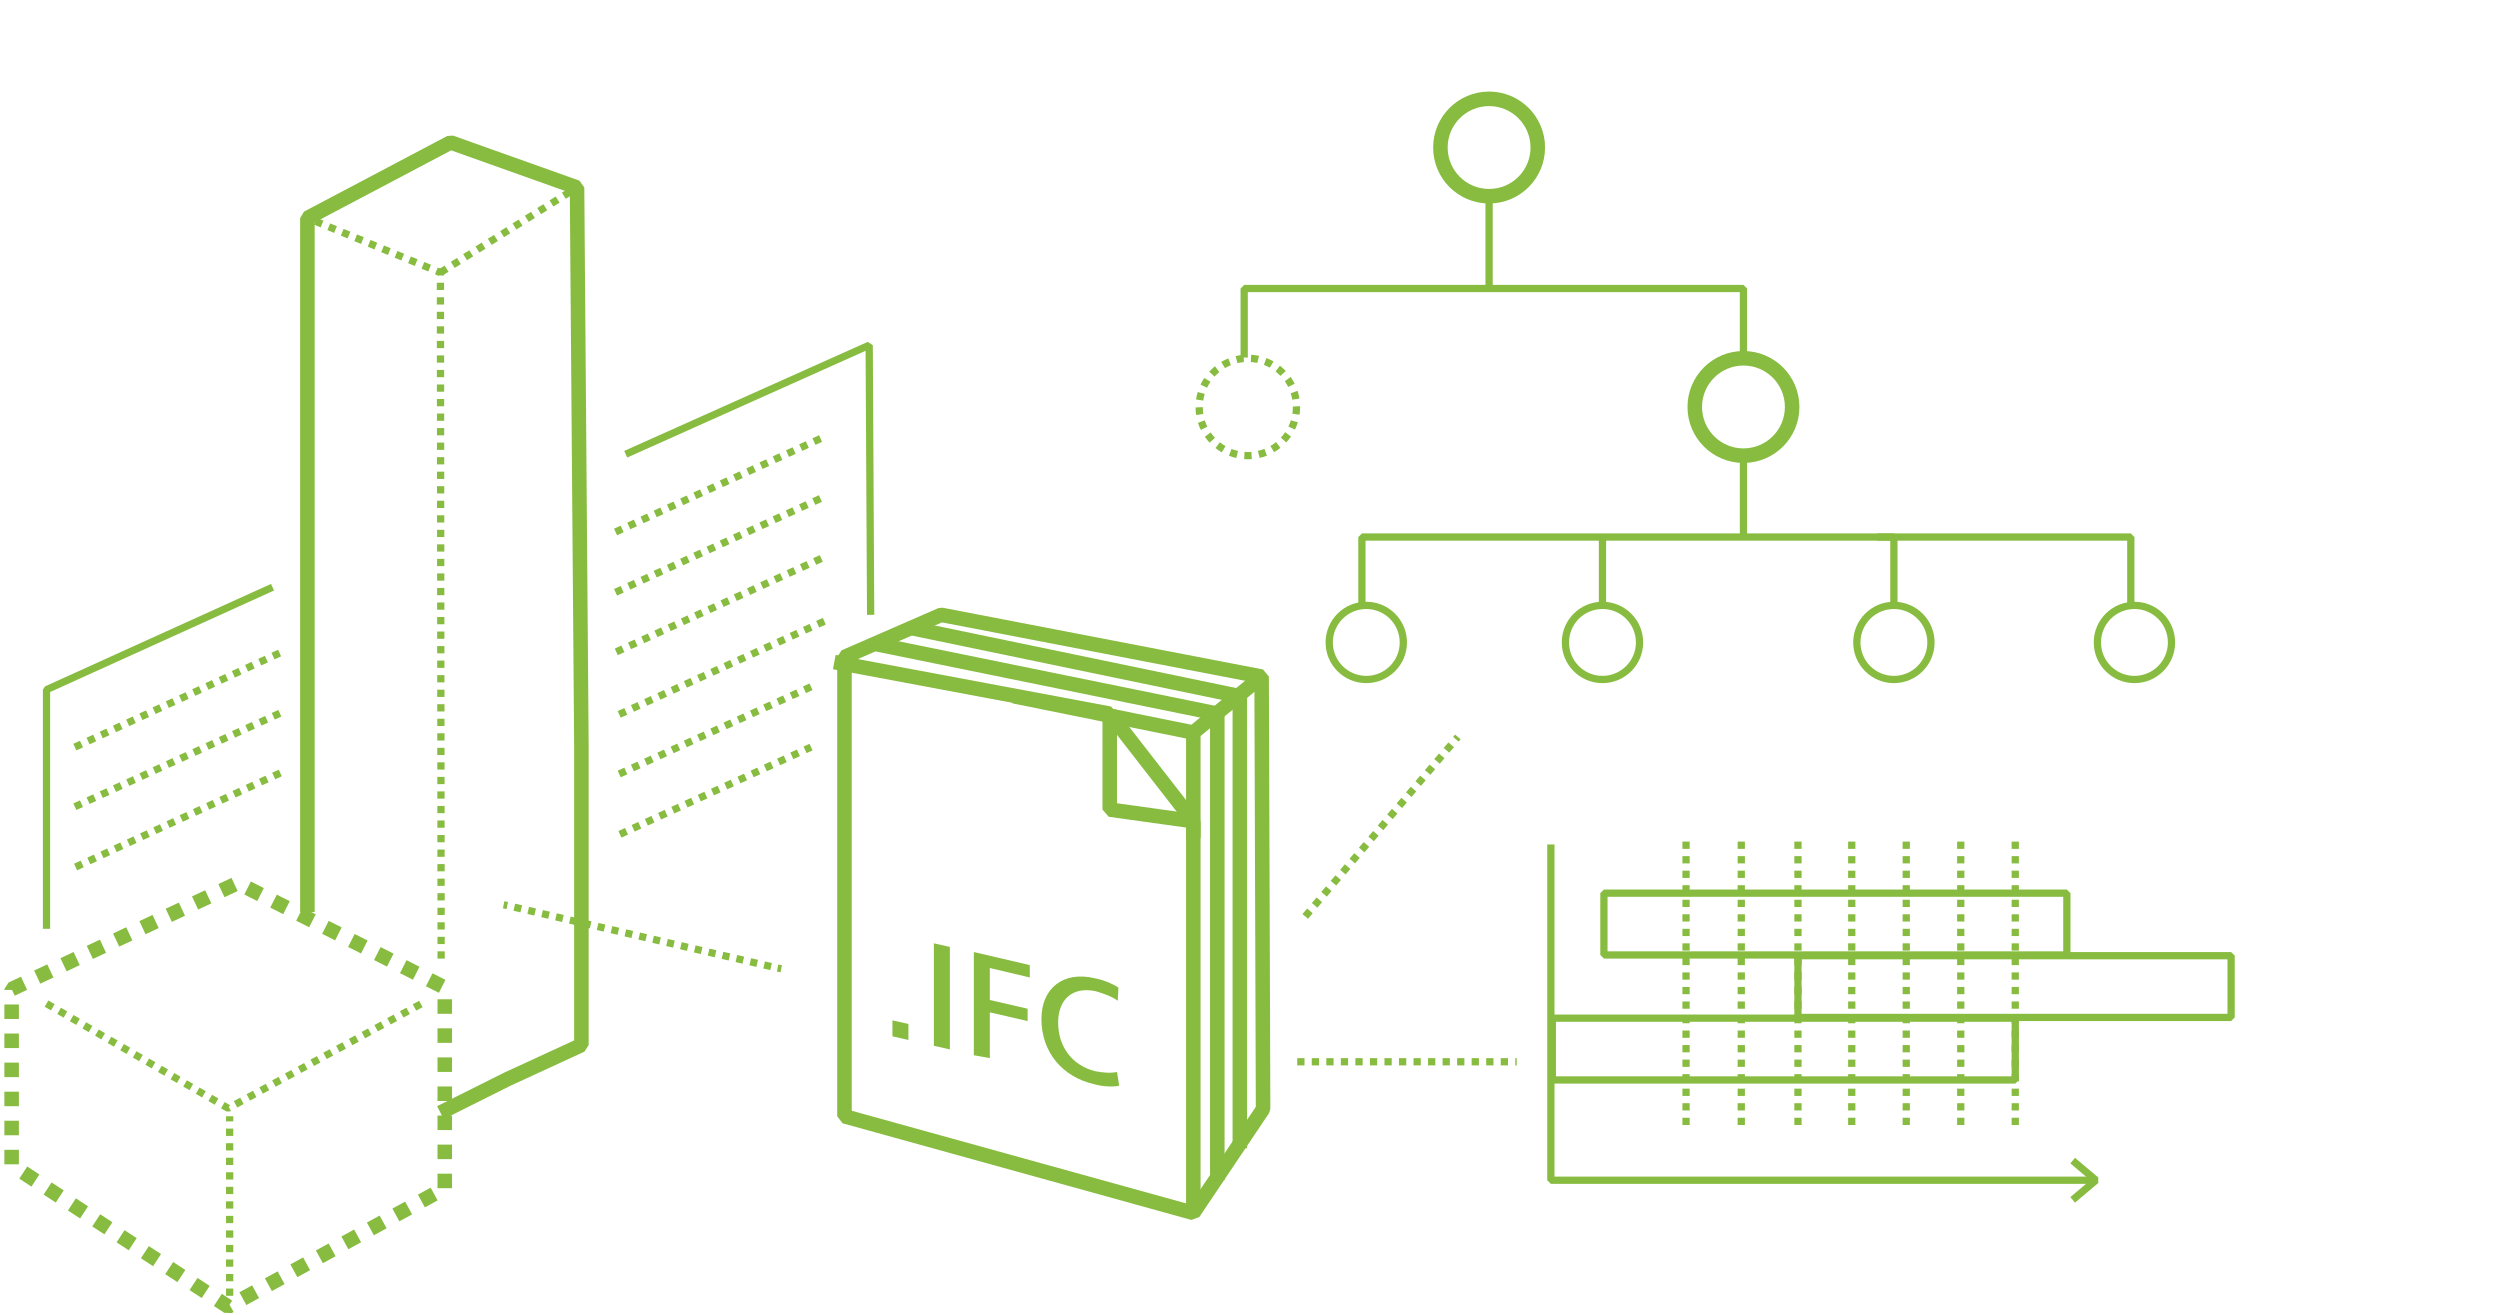 <?xml version="1.0" encoding="utf-8"?>
<!-- Generator: Adobe Illustrator 19.2.0, SVG Export Plug-In . SVG Version: 6.00 Build 0)  -->
<svg version="1.1" id="Layer_1" xmlns="http://www.w3.org/2000/svg" xmlns:xlink="http://www.w3.org/1999/xlink" x="0px" y="0px"
	 viewBox="0 0 344 181" style="enable-background:new 0 0 344 181;" xml:space="preserve">
<polygon style="fill-rule:evenodd;clip-rule:evenodd;fill:none;stroke:#87BC40;stroke-width:2;stroke-linejoin:bevel;stroke-miterlimit:10;" points="
	116.2,153.6 116.2,90.4 129.5,84.6 173.6,93.1 173.8,152.6 164.2,166.9 "/>
<polyline style="fill-rule:evenodd;clip-rule:evenodd;fill:none;stroke:#87BC40;stroke-width:2;stroke-linejoin:bevel;stroke-miterlimit:10;" points="
	114.8,91.1 152.7,98.2 152.7,111.4 164.2,113 164.2,167 "/>
<g>
	<g>
		<line style="fill:none;stroke:#87BC40;stroke-linejoin:bevel;" x1="107.5" y1="133.3" x2="107" y2="133.2"/>
		
			<line style="fill:none;stroke:#87BC40;stroke-linejoin:bevel;stroke-dasharray:0.98,0.98;" x1="106.1" y1="133" x2="70.2" y2="124.7"/>
		<line style="fill:none;stroke:#87BC40;stroke-linejoin:bevel;" x1="69.8" y1="124.6" x2="69.3" y2="124.5"/>
	</g>
</g>
<polyline style="fill:none;stroke:#87BC40;stroke-width:2;stroke-linejoin:bevel;stroke-miterlimit:10;" points="60.6,153.1 
	69.8,148.5 80,143.8 80,102.6 79.4,25.8 62,19.6 42.3,30 42.3,125.5 "/>
<polyline style="fill:none;stroke:#87BC40;stroke-linejoin:bevel;stroke-miterlimit:10;stroke-dasharray:1,1;" points="60.7,131.9 
	60.6,37.5 42.3,30 "/>
<polygon style="fill:none;stroke:#87BC40;stroke-width:2;stroke-linejoin:bevel;stroke-miterlimit:10;stroke-dasharray:2,2;" points="
	61.2,163.5 61.2,135.9 32.7,121.5 1.6,136.1 1.6,160.3 31.4,179.8 "/>
<polyline style="fill:none;stroke:#87BC40;stroke-linejoin:bevel;stroke-miterlimit:10;stroke-dasharray:1,1;" points="6.4,138.1 
	31.4,152.5 58,138.1 "/>
<line style="fill:none;stroke:#87BC40;stroke-linejoin:bevel;stroke-miterlimit:10;stroke-dasharray:1,1;" x1="31.6" y1="178.3" x2="31.6" y2="153.6"/>
<g>
	<path style="fill:#87BC40;" d="M122.8,142.6v-2.2l2.2,0.5v2.2L122.8,142.6z"/>
	<path style="fill:#87BC40;" d="M128.5,143.9v-14.1l2.2,0.5v14.1L128.5,143.9z"/>
	<path style="fill:#87BC40;" d="M134,145.2V131l7.7,1.8v1.7l-5.5-1.3v4.4l5.2,1.2v1.7l-5.2-1.2v6.3L134,145.2z"/>
	<path style="fill:#87BC40;" d="M154,149.4c-1,0.2-2.3,0.1-3.4-0.2c-4.4-1-7.3-4.4-7.3-9c0-4.3,3.1-6.6,7.3-5.6
		c1.1,0.2,2.4,0.7,3.3,1.3l-0.1,1.8c-0.8-0.6-2-1-3-1.3c-3.2-0.7-5.2,1.1-5.2,4.3c0,3.3,1.9,5.9,5.1,6.7c1.1,0.2,2.1,0.3,3,0.1
		L154,149.4z"/>
</g>
<path style="fill-rule:evenodd;clip-rule:evenodd;fill:none;stroke:#87BC40;stroke-miterlimit:10;" d="M174.7,125.7"/>
<path style="fill-rule:evenodd;clip-rule:evenodd;fill:none;stroke:#87BC40;stroke-miterlimit:10;" d="M164.2,135.8"/>
<path style="fill-rule:evenodd;clip-rule:evenodd;fill:none;stroke:#87BC40;stroke-miterlimit:10;" d="M174.7,139.8"/>
<path style="fill-rule:evenodd;clip-rule:evenodd;fill:none;stroke:#87BC40;stroke-miterlimit:10;" d="M164.2,150.8"/>
<line style="fill-rule:evenodd;clip-rule:evenodd;fill:none;stroke:#87BC40;stroke-linejoin:bevel;stroke-miterlimit:10;stroke-dasharray:1,1;" x1="179.6" y1="126.1" x2="200.6" y2="101.4"/>
<line style="fill-rule:evenodd;clip-rule:evenodd;fill:none;stroke:#87BC40;stroke-width:2;stroke-linejoin:bevel;stroke-miterlimit:10;" x1="164.2" y1="113" x2="152.7" y2="98.2"/>
<polyline style="fill-rule:evenodd;clip-rule:evenodd;fill:none;stroke:#87BC40;stroke-width:2;stroke-linejoin:bevel;stroke-miterlimit:10;" points="
	164.2,115.3 164.2,100.8 139.5,95.8 "/>
<line style="fill-rule:evenodd;clip-rule:evenodd;fill:none;stroke:#87BC40;stroke-width:2;stroke-linejoin:bevel;stroke-miterlimit:10;" x1="164.2" y1="100.8" x2="173.6" y2="93.1"/>
<polyline style="fill-rule:evenodd;clip-rule:evenodd;fill:none;stroke:#87BC40;stroke-width:2;stroke-linejoin:bevel;stroke-miterlimit:10;" points="
	120.4,88.6 167.5,98.2 167.5,162.4 "/>
<polyline style="fill-rule:evenodd;clip-rule:evenodd;fill:none;stroke:#87BC40;stroke-width:2;stroke-linejoin:bevel;stroke-miterlimit:10;" points="
	125.3,86.4 170.6,95.8 170.6,158 "/>
<line style="fill:none;stroke:#87BC40;stroke-linejoin:bevel;stroke-miterlimit:10;stroke-dasharray:1,1;" x1="60.6" y1="37.5" x2="79.4" y2="25.8"/>
<polyline style="fill:none;stroke:#87BC40;stroke-linejoin:bevel;stroke-miterlimit:10;" points="37.5,80.8 6.4,94.9 6.4,127.8 "/>
<polyline style="fill:none;stroke:#87BC40;stroke-linejoin:bevel;stroke-miterlimit:10;" points="86.1,62.5 119.6,47.5 119.8,84.6 
	"/>
<line style="fill:none;stroke:#87BC40;stroke-linejoin:bevel;stroke-miterlimit:10;stroke-dasharray:1,1;" x1="10.3" y1="102.8" x2="38.6" y2="89.8"/>
<line style="fill:none;stroke:#87BC40;stroke-linejoin:bevel;stroke-miterlimit:10;stroke-dasharray:1,1;" x1="10.3" y1="111" x2="38.6" y2="98.1"/>
<line style="fill:none;stroke:#87BC40;stroke-linejoin:bevel;stroke-miterlimit:10;stroke-dasharray:1,1;" x1="10.4" y1="119.3" x2="38.7" y2="106.3"/>
<line style="fill:none;stroke:#87BC40;stroke-linejoin:bevel;stroke-miterlimit:10;stroke-dasharray:1,1;" x1="84.7" y1="73.2" x2="113" y2="60.3"/>
<line style="fill:none;stroke:#87BC40;stroke-linejoin:bevel;stroke-miterlimit:10;stroke-dasharray:1,1;" x1="84.7" y1="81.5" x2="113.1" y2="68.5"/>
<line style="fill:none;stroke:#87BC40;stroke-linejoin:bevel;stroke-miterlimit:10;stroke-dasharray:1,1;" x1="84.8" y1="89.7" x2="113.1" y2="76.8"/>
<line style="fill:none;stroke:#87BC40;stroke-linejoin:bevel;stroke-miterlimit:10;stroke-dasharray:1,1;" x1="85.2" y1="98.3" x2="113.6" y2="85.4"/>
<line style="fill:none;stroke:#87BC40;stroke-linejoin:bevel;stroke-miterlimit:10;stroke-dasharray:1,1;" x1="85.2" y1="106.5" x2="111.6" y2="94.5"/>
<line style="fill:none;stroke:#87BC40;stroke-linejoin:bevel;stroke-miterlimit:10;stroke-dasharray:1,1;" x1="85.3" y1="114.8" x2="111.6" y2="102.8"/>
<circle style="fill-rule:evenodd;clip-rule:evenodd;fill:none;stroke:#87BC40;stroke-width:2;stroke-linejoin:bevel;stroke-miterlimit:10;" cx="204.9" cy="20.3" r="6.7"/>
<circle style="fill-rule:evenodd;clip-rule:evenodd;fill:none;stroke:#87BC40;stroke-linejoin:bevel;stroke-miterlimit:10;" cx="220.5" cy="88.4" r="5.1"/>
<circle style="fill-rule:evenodd;clip-rule:evenodd;fill:none;stroke:#87BC40;stroke-linejoin:bevel;stroke-miterlimit:10;" cx="188" cy="88.4" r="5.1"/>
<circle style="fill-rule:evenodd;clip-rule:evenodd;fill:none;stroke:#87BC40;stroke-linejoin:bevel;stroke-miterlimit:10;" cx="293.7" cy="88.4" r="5.1"/>
<circle style="fill-rule:evenodd;clip-rule:evenodd;fill:none;stroke:#87BC40;stroke-linejoin:bevel;stroke-miterlimit:10;" cx="260.6" cy="88.4" r="5.1"/>
<circle style="fill-rule:evenodd;clip-rule:evenodd;fill:none;stroke:#87BC40;stroke-linejoin:bevel;stroke-miterlimit:10;stroke-dasharray:1,1;" cx="171.7" cy="56" r="6.7"/>
<circle style="fill-rule:evenodd;clip-rule:evenodd;fill:none;stroke:#87BC40;stroke-width:2;stroke-linejoin:bevel;stroke-miterlimit:10;" cx="239.9" cy="56" r="6.7"/>
<line style="fill-rule:evenodd;clip-rule:evenodd;fill:none;stroke:#87BC40;stroke-linejoin:bevel;stroke-miterlimit:10;" x1="204.9" y1="27" x2="204.9" y2="39.4"/>
<polyline style="fill-rule:evenodd;clip-rule:evenodd;fill:none;stroke:#87BC40;stroke-linejoin:bevel;stroke-miterlimit:10;" points="
	239.9,49.2 239.9,39.7 171.2,39.7 171.2,49.2 "/>
<line style="fill-rule:evenodd;clip-rule:evenodd;fill:none;stroke:#87BC40;stroke-linejoin:bevel;stroke-miterlimit:10;" x1="239.9" y1="62.8" x2="239.9" y2="73.6"/>
<polyline style="fill-rule:evenodd;clip-rule:evenodd;fill:none;stroke:#87BC40;stroke-linejoin:bevel;stroke-miterlimit:10;" points="
	260.6,83.4 260.6,73.9 220.5,73.9 220.5,83.4 "/>
<polyline style="fill-rule:evenodd;clip-rule:evenodd;fill:none;stroke:#87BC40;stroke-linejoin:bevel;stroke-miterlimit:10;" points="
	220.5,73.9 187.4,73.9 187.4,83.4 "/>
<polyline style="fill-rule:evenodd;clip-rule:evenodd;fill:none;stroke:#87BC40;stroke-linejoin:bevel;stroke-miterlimit:10;" points="
	258.3,73.9 293.2,73.9 293.2,83.4 "/>
<line style="fill-rule:evenodd;clip-rule:evenodd;fill:none;stroke:#87BC40;stroke-linejoin:bevel;stroke-miterlimit:10;stroke-dasharray:1,1;" x1="178.5" y1="146.1" x2="208.7" y2="146.1"/>
<rect x="220.7" y="122.9" style="fill-rule:evenodd;clip-rule:evenodd;fill:none;stroke:#87BC40;stroke-linejoin:bevel;stroke-miterlimit:10;" width="63.7" height="8.5"/>
<rect x="247.4" y="131.5" style="fill-rule:evenodd;clip-rule:evenodd;fill:none;stroke:#87BC40;stroke-linejoin:bevel;stroke-miterlimit:10;" width="59.6" height="8.5"/>
<rect x="213.6" y="140.1" style="fill-rule:evenodd;clip-rule:evenodd;fill:none;stroke:#87BC40;stroke-linejoin:bevel;stroke-miterlimit:10;" width="63.7" height="8.5"/>
<line style="fill-rule:evenodd;clip-rule:evenodd;fill:none;stroke:#87BC40;stroke-linejoin:bevel;stroke-miterlimit:10;stroke-dasharray:1,1;" x1="232" y1="115.8" x2="232" y2="155"/>
<line style="fill-rule:evenodd;clip-rule:evenodd;fill:none;stroke:#87BC40;stroke-linejoin:bevel;stroke-miterlimit:10;stroke-dasharray:1,1;" x1="239.6" y1="115.8" x2="239.6" y2="155"/>
<line style="fill-rule:evenodd;clip-rule:evenodd;fill:none;stroke:#87BC40;stroke-linejoin:bevel;stroke-miterlimit:10;stroke-dasharray:1,1;" x1="247.4" y1="115.8" x2="247.4" y2="155"/>
<line style="fill-rule:evenodd;clip-rule:evenodd;fill:none;stroke:#87BC40;stroke-linejoin:bevel;stroke-miterlimit:10;stroke-dasharray:1,1;" x1="254.8" y1="115.8" x2="254.8" y2="155"/>
<line style="fill-rule:evenodd;clip-rule:evenodd;fill:none;stroke:#87BC40;stroke-linejoin:bevel;stroke-miterlimit:10;stroke-dasharray:1,1;" x1="262.3" y1="115.8" x2="262.3" y2="155"/>
<line style="fill-rule:evenodd;clip-rule:evenodd;fill:none;stroke:#87BC40;stroke-linejoin:bevel;stroke-miterlimit:10;stroke-dasharray:1,1;" x1="269.8" y1="115.8" x2="269.8" y2="155"/>
<line style="fill-rule:evenodd;clip-rule:evenodd;fill:none;stroke:#87BC40;stroke-linejoin:bevel;stroke-miterlimit:10;stroke-dasharray:1,1;" x1="277.3" y1="115.8" x2="277.3" y2="155"/>
<polyline style="fill-rule:evenodd;clip-rule:evenodd;fill:none;stroke:#87BC40;stroke-linejoin:bevel;stroke-miterlimit:10;" points="
	288.4,162.4 213.4,162.4 213.4,116.2 "/>
<polyline style="fill-rule:evenodd;clip-rule:evenodd;fill:none;stroke:#87BC40;stroke-linejoin:bevel;stroke-miterlimit:10;" points="
	285.2,165.1 288.4,162.4 285.2,159.7 "/>
</svg>
